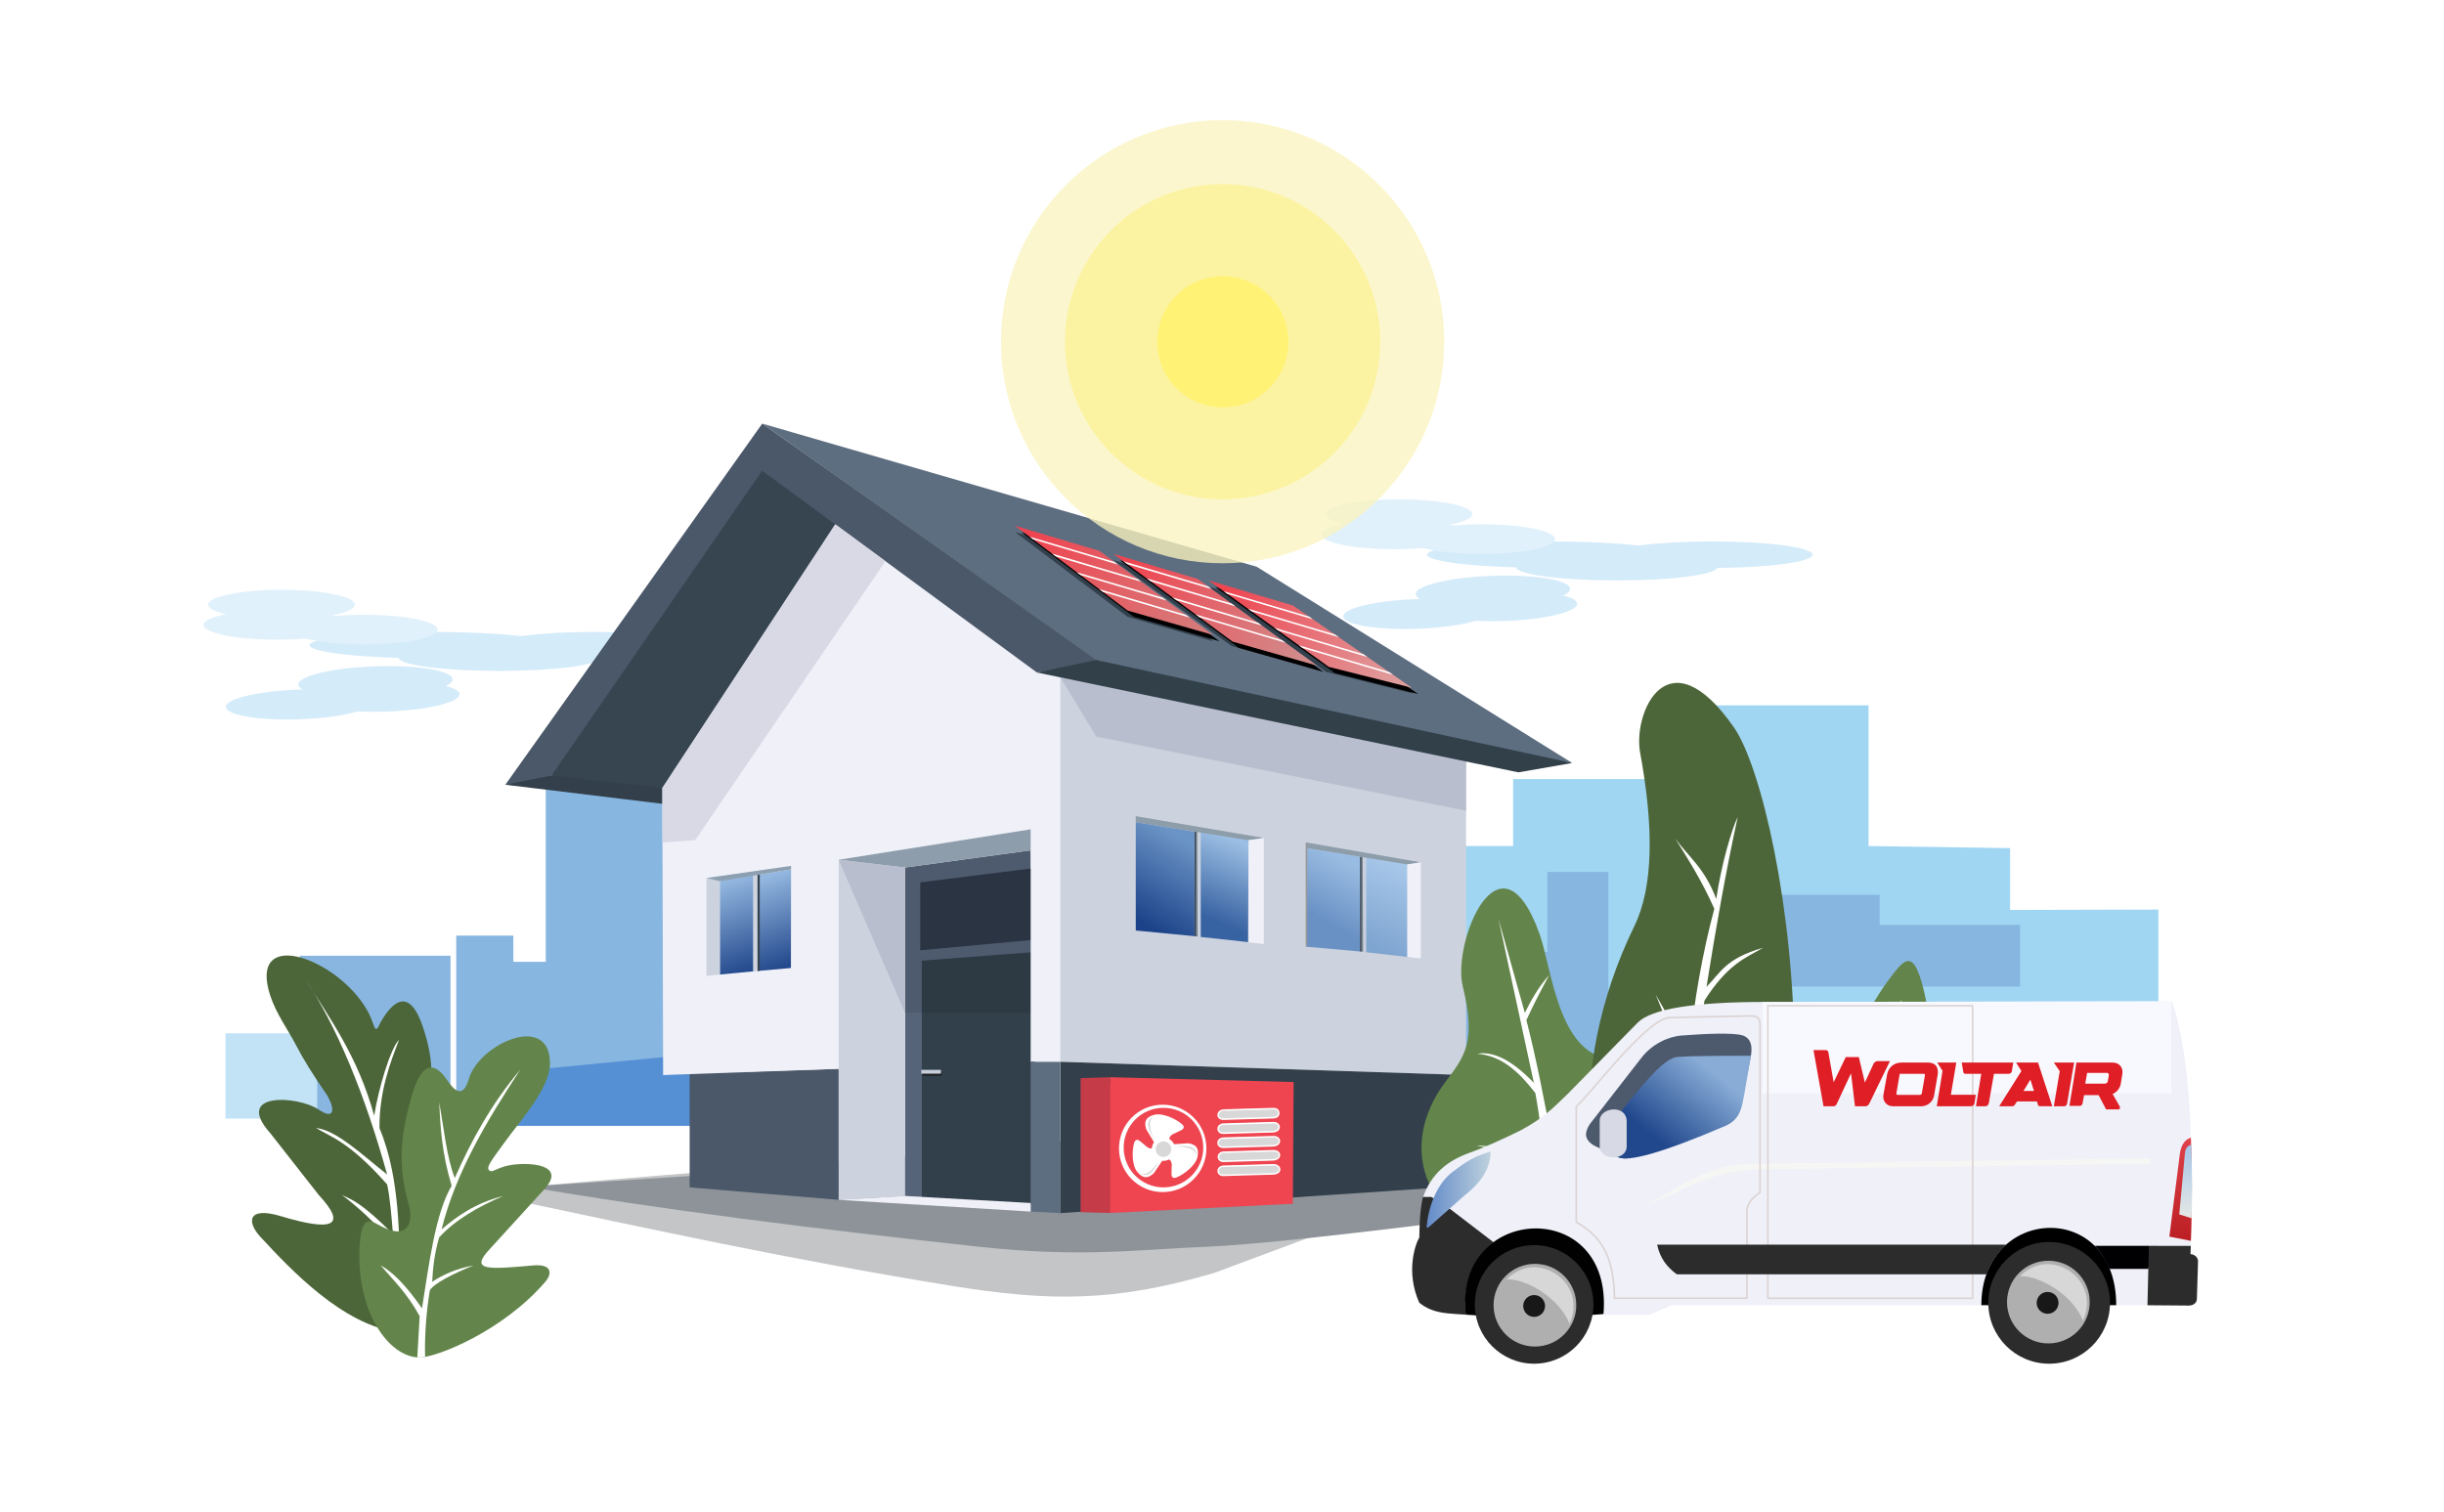 <?xml version="1.0" encoding="UTF-8"?>
<svg width="1566px" height="969px" viewBox="0 0 1566 969" version="1.1" xmlns="http://www.w3.org/2000/svg" xmlns:xlink="http://www.w3.org/1999/xlink">
    <title>Web</title>
    <defs>
        <linearGradient x1="59.481%" y1="5.565%" x2="44.787%" y2="83.154%" id="linearGradient-1">
            <stop stop-color="#9BBEE3" offset="0%"></stop>
            <stop stop-color="#3863A2" offset="100%"></stop>
            <stop stop-color="#3863A2" offset="100%"></stop>
        </linearGradient>
        <linearGradient x1="63.301%" y1="9.194%" x2="36.699%" y2="96.142%" id="linearGradient-2">
            <stop stop-color="#6B94C6" offset="0%"></stop>
            <stop stop-color="#1C4389" offset="100%"></stop>
        </linearGradient>
        <linearGradient x1="58.797%" y1="5.565%" x2="41.203%" y2="95.241%" id="linearGradient-3">
            <stop stop-color="#A7C7E9" offset="0%"></stop>
            <stop stop-color="#7EA4D0" offset="100%"></stop>
        </linearGradient>
        <linearGradient x1="63.365%" y1="9.194%" x2="44.996%" y2="74.119%" id="linearGradient-4">
            <stop stop-color="#99BCE2" offset="0%"></stop>
            <stop stop-color="#6A91C4" offset="100%"></stop>
        </linearGradient>
        <linearGradient x1="44.94%" y1="5.913%" x2="56.368%" y2="100%" id="linearGradient-5">
            <stop stop-color="#93B7DF" offset="0%"></stop>
            <stop stop-color="#23488C" offset="100%"></stop>
        </linearGradient>
        <linearGradient x1="44.926%" y1="5.913%" x2="56.33%" y2="99.538%" id="linearGradient-6">
            <stop stop-color="#93B7DF" offset="0%"></stop>
            <stop stop-color="#23488C" offset="100%"></stop>
        </linearGradient>
        <linearGradient x1="0%" y1="34.81%" x2="99.093%" y2="64.914%" id="linearGradient-7">
            <stop stop-color="#EF4551" offset="0%"></stop>
            <stop stop-color="#D77979" offset="100%"></stop>
        </linearGradient>
        <polygon id="path-8" points="0 0 54.103 16.08 127 70 72.096 54.318"></polygon>
        <filter x="-5.5%" y="-10.0%" width="117.3%" height="131.4%" filterUnits="objectBoundingBox" id="filter-9">
            <feOffset dx="4" dy="4" in="SourceAlpha" result="shadowOffsetOuter1"></feOffset>
            <feGaussianBlur stdDeviation="3" in="shadowOffsetOuter1" result="shadowBlurOuter1"></feGaussianBlur>
            <feColorMatrix values="0 0 0 0 1   0 0 0 0 0.949   0 0 0 0 0.455  0 0 0 1 0" type="matrix" in="shadowBlurOuter1"></feColorMatrix>
        </filter>
        <linearGradient x1="0%" y1="34.951%" x2="99.638%" y2="64.94%" id="linearGradient-10">
            <stop stop-color="#EF4551" offset="0%"></stop>
            <stop stop-color="#D28A8A" offset="100%"></stop>
        </linearGradient>
        <polygon id="path-11" points="2.27373675e-13 0 54.103 16.08 130.62 71.659 76.276 56.17"></polygon>
        <filter x="-5.4%" y="-9.8%" width="116.8%" height="130.7%" filterUnits="objectBoundingBox" id="filter-12">
            <feOffset dx="4" dy="4" in="SourceAlpha" result="shadowOffsetOuter1"></feOffset>
            <feGaussianBlur stdDeviation="3" in="shadowOffsetOuter1" result="shadowBlurOuter1"></feGaussianBlur>
            <feColorMatrix values="0 0 0 0 1   0 0 0 0 0.949   0 0 0 0 0.455  0 0 0 1 0" type="matrix" in="shadowBlurOuter1"></feColorMatrix>
        </filter>
        <linearGradient x1="0%" y1="36.052%" x2="99.638%" y2="63.847%" id="linearGradient-13">
            <stop stop-color="#EF4551" offset="0%"></stop>
            <stop stop-color="#DF9C9C" offset="100%"></stop>
        </linearGradient>
        <polygon id="path-14" points="3.41060513e-13 0 54.103 16.08 130.262 68.801 76.994 55.404"></polygon>
        <filter x="-3.1%" y="-5.8%" width="112.3%" height="123.3%" filterUnits="objectBoundingBox" id="filter-15">
            <feOffset dx="4" dy="4" in="SourceAlpha" result="shadowOffsetOuter1"></feOffset>
            <feGaussianBlur stdDeviation="2" in="shadowOffsetOuter1" result="shadowBlurOuter1"></feGaussianBlur>
            <feColorMatrix values="0 0 0 0 1   0 0 0 0 0.949   0 0 0 0 0.455  0 0 0 1 0" type="matrix" in="shadowBlurOuter1"></feColorMatrix>
        </filter>
        <linearGradient x1="100%" y1="50%" x2="-2.22044605e-14%" y2="50%" id="linearGradient-16">
            <stop stop-color="#BED1DD" offset="0%"></stop>
            <stop stop-color="#638BC9" offset="100%"></stop>
        </linearGradient>
        <linearGradient x1="50%" y1="0%" x2="50%" y2="100%" id="linearGradient-17">
            <stop stop-color="#DF424A" offset="0%"></stop>
            <stop stop-color="#BB1F24" offset="100%"></stop>
        </linearGradient>
        <linearGradient x1="50%" y1="0%" x2="50%" y2="100%" id="linearGradient-18">
            <stop stop-color="#A4C5E7" offset="0%"></stop>
            <stop stop-color="#E5E8E5" offset="100%"></stop>
        </linearGradient>
        <linearGradient x1="33.557%" y1="73.238%" x2="85.446%" y2="26.762%" id="linearGradient-19">
            <stop stop-color="#21488D" offset="0%"></stop>
            <stop stop-color="#88ACD6" offset="100%"></stop>
        </linearGradient>
    </defs>
    <g id="Page-1" stroke="none" stroke-width="1" fill="none" fill-rule="evenodd">
        <g id="Web">
            <rect id="Rectangle" x="0" y="0" width="1566" height="969"></rect>
            <g id="Clouds-Copy" transform="translate(130.4, 320)">
                <g id="Cloud" transform="translate(68, 85)" fill="#D4EBFA">
                    <ellipse id="Oval-Copy-20" cx="78.5" cy="8.5" rx="78.5" ry="8.5"></ellipse>
                    <ellipse id="Oval-Copy-19" cx="121.5" cy="16.5" rx="64.5" ry="8.5"></ellipse>
                    <ellipse id="Oval-Copy-18" cx="182.5" cy="8.5" rx="64.5" ry="8.5"></ellipse>
                </g>
                <g id="Cloud" transform="translate(0, 58)" fill="#E1F1FB">
                    <ellipse id="Oval-Copy-17" cx="50" cy="9.5" rx="47" ry="9.5"></ellipse>
                    <ellipse id="Oval-Copy-16" cx="103" cy="25.5" rx="47" ry="9.5"></ellipse>
                    <ellipse id="Oval-Copy-15" cx="47" cy="22.5" rx="47" ry="9.5"></ellipse>
                </g>
                <g id="Cloud-Copy" transform="translate(89.049, 123.894) scale(-1, 1) rotate(2) translate(-89.049, -123.894) translate(14.049, 107.788)" fill="#D4EBFA">
                    <ellipse id="Oval-Copy-8" cx="53.627" cy="10" rx="49.474" ry="10"></ellipse>
                    <ellipse id="Oval-Copy-7" cx="103" cy="22.711" rx="47" ry="9.5"></ellipse>
                    <ellipse id="Oval-Copy-6" cx="47" cy="19.711" rx="47" ry="9.5"></ellipse>
                </g>
                <g id="Group" transform="translate(716, 0)">
                    <g id="Cloud" transform="translate(68, 27)" fill="#D4EBFA">
                        <ellipse id="Oval-Copy-28" cx="78.5" cy="8.5" rx="78.5" ry="8.5"></ellipse>
                        <ellipse id="Oval-Copy-27" cx="121.5" cy="16.5" rx="64.5" ry="8.5"></ellipse>
                        <ellipse id="Oval-Copy-26" cx="182.5" cy="8.5" rx="64.5" ry="8.5"></ellipse>
                    </g>
                    <g id="Cloud" fill="#E1F1FB">
                        <ellipse id="Oval-Copy-14" cx="50" cy="9.5" rx="47" ry="9.5"></ellipse>
                        <ellipse id="Oval-Copy-13" cx="103" cy="25.5" rx="47" ry="9.5"></ellipse>
                        <ellipse id="Oval-Copy-12" cx="47" cy="22.5" rx="47" ry="9.5"></ellipse>
                    </g>
                    <g id="Cloud-Copy" transform="translate(89.049, 65.894) scale(-1, 1) rotate(2) translate(-89.049, -65.894) translate(14.049, 49.788)" fill="#D4EBFA">
                        <ellipse id="Oval-Copy-11" cx="53.627" cy="10" rx="49.474" ry="10"></ellipse>
                        <ellipse id="Oval-Copy-10" cx="103" cy="22.711" rx="47" ry="9.5"></ellipse>
                        <ellipse id="Oval-Copy-9" cx="47" cy="19.711" rx="47" ry="9.5"></ellipse>
                    </g>
                </g>
            </g>
            <g id="House" transform="translate(144.459, 271.5)">
                <polygon id="Path-43-Copy" fill="#87B6E1" points="205.243 212.67 205.243 344.917 184.471 344.917 184.471 328.111 147.864 328.111 147.864 444.412 176.553 432.373 249.793 438.747 249.793 217.5"></polygon>
                <polygon id="Path-42-Copy" fill="#87B6E1" points="230.441 410.136 229.941 223.136 292.476 223.136 292.476 410.136"></polygon>
                <polygon id="Path-44-Copy" fill="#87B6E1" points="193.524 360.671 193.524 443.924 150.222 466.671 150.222 360.671"></polygon>
                <polygon id="Path-45-Copy" fill="#88B6E1" points="47.685 461.557 47.685 341.025 144.219 341.025 144.219 430.049"></polygon>
                <polygon id="Path-46-Copy" fill="#C2E3F6" points="58.784 390.725 0 390.725 0 445.411 58.784 445.411"></polygon>
                <polygon id="Path-24-Copy" fill="#5590D5" points="176.641 416.094 335.145 400.738 335.145 450.074 158.001 450.074"></polygon>
                <path d="M179.244,496.493 C271.236,515.934 361.592,535.78 464.64,552.487 C528.116,562.779 569.938,563.089 633.658,544.277 L781.921,488.991 L672.212,452.421 C454.935,467.766 295.766,479.956 194.705,488.991 C186.218,489.75 181.064,492.251 179.244,496.493 Z" id="HouseShadow2-Copy" fill="#C3C5C6"></path>
                <path d="M298.395,482.145 L193.205,488.97 C277.35,503.55 376.899,515.985 482.834,527.531 C548.881,534.73 585.52,529.232 628.858,527.531 C657.749,526.398 722.001,519.435 821.612,506.644 L733.661,441.603 L298.395,482.145 Z" id="HouseShadow1-Copy" fill="#8D9399"></path>
                <g id="Doors" transform="translate(435.441, 273.5)">
                    <polygon id="Path-16-Copy" fill="#56647A" points="0 11 80.5 0 83 227 0 221.5"></polygon>
                    <polygon id="Path-39-Copy" fill="#2F3A4A" points="9.754 20.502 9.754 64.05 85.671 57.004 85.671 11"></polygon>
                    <polygon id="Path-40-Copy" fill="#32404B" points="10.758 70.676 84.585 65.037 81.745 227 10.758 223.171"></polygon>
                    <polygon id="Path-41-Copy-2" fill="#202020" points="11.054 142 11.054 144.457 23.554 144.457 23.554 142"></polygon>
                    <polygon id="Path-41-Copy" fill="#C8CED9" points="10.447 140.662 10.447 143.119 23.001 143.119 23.001 140.662"></polygon>
                </g>
                <polygon id="Path-11-Copy" fill="#4B5869" points="297.441 489.5 392.941 497.5 392.941 413.5 297.441 416.5"></polygon>
                <polygon id="Path-48-Copy" fill="#A1D6F3" points="785.519 270.732 825.083 270.732 825.083 227.771 948.25 227.771 948.25 180.548 1052.82 180.548 1052.82 270.732 1143.526 272.049 1143.526 311.692 1238.543 311.437 1238.543 400.369 780.067 392.844"></polygon>
                <polygon id="Path-49-Copy" fill="#87B6E1" points="975.665 301.946 1059.941 301.946 1059.941 321.23 1149.931 321.23 1149.931 360.82 975.665 360.82"></polygon>
                <polygon id="Path-47-Copy" fill="#87B6E1" points="782.136 338.175 846.953 338.612 846.953 287.339 886.123 287.339 886.123 413.471 772.515 403.996"></polygon>
                <path d="M280.441,417.5 L392.941,413.5 L392.941,279.5 L515.941,260 L515.941,409 L534.941,409 C557.441,318.998 553.451,244.737 534.941,159.5 L392.941,61 L279.941,233.5 L280.441,417.5 Z" id="Path-6-Copy" fill="#EFF0F8"></path>
                <path d="M208.941,225.5 C228.568,141.608 332.907,45.189 342.941,29 L391.441,64 L279.941,233.5 C255.146,236.584 230.957,236.581 208.941,225.5 Z" id="Path-5-Copy" fill="#374551"></path>
                <polygon id="Path-8-Copy" fill="#CCD2DE" points="534.941 162.5 534.941 409 794.941 417.5 794.941 202.5"></polygon>
                <path d="M179.335,231.428 L343.941,0 L560.903,152.684 L519.941,159.5 L343.92,30.129 L208.941,225.5 C205.918,235.508 187.362,231.428 179.335,231.428 Z" id="Path-13-Copy" fill="#4B5869"></path>
                <polygon id="Path-30-Copy" fill="#33404B" points="179.335 231.428 208.941 225.5 279.941 233.5 279.967 243.668 255.778 240.726"></polygon>
                <polygon id="Path-64-Copy" fill="#D8D9E5" points="280.035 268.425 300.941 267.001 422.878 88.157 390.656 64.481 279.941 233.5"></polygon>
                <polygon id="Path-65-Copy" fill="#B9BECE" points="534.941 162.5 557.941 200.559 794.941 248.116 794.941 212.126"></polygon>
                <path d="M343.941,0 L660.738,91.715 L862.941,217.5 C759.102,200.59 655.772,182.49 557.941,151.5 L343.941,0 Z" id="Path-3-Copy" fill="#5E6E81"></path>
                <polygon id="Path-7-Copy" fill="#32404A" points="519.941 159.5 557.941 151.5 862.941 217.5 828.441 223.5"></polygon>
                <polygon id="Path-9-Copy" fill="#33404B" points="534.941 409 534.941 506 794.441 488.5 794.941 417.5"></polygon>
                <polygon id="Path-10-Copy" fill="#5E6E81" points="515.941 409 534.941 409 534.941 506 515.941 505"></polygon>
                <polygon id="Path-14-Copy" fill="#CCD2DE" points="392.941 279.5 435.441 283.546 435.441 495 392.941 497.5"></polygon>
                <polygon id="Path-15-Copy" fill="#8D9DAB" points="392.941 279.5 515.941 260 515.941 273.5 435.441 284.5"></polygon>
                <polygon id="Path-17-Copy" fill="#EFF0F8" points="392.941 497.5 435.441 495 515.941 499.5 515.941 505"></polygon>
                <path d="M110.052,582.22 C75.181,577.411 42.283,542.773 22.274,521.061 C13.631,511.683 14.017,501.48 35.624,507.978 C67.904,517.685 78.76,514.785 59.736,494.302 L28.666,454.691 C4.932,428.084 46.577,430.729 59.736,439.635 C69.659,446.351 70.461,439.925 65.335,430.729 C56.444,417.943 49.698,407.077 45.096,398.13 C40.31,388.826 32.463,378.201 28.666,366.478 C14.758,323.53 67.634,341.065 88.454,372.204 C93.637,379.956 93.992,383.589 95.492,386.836 C96.993,390.082 98.668,384.977 99.186,384.064 C103.605,376.271 115.884,356.904 125.995,385.205 C135.221,411.029 132.172,428.07 127.429,439.635 L110.052,582.22 Z" id="Path-20-Copy" fill="#4C6639"></path>
                <path d="M107.318,519.355 C106.392,507.757 105.442,496.236 103.611,487.616 C79.682,460.508 67.689,457.198 58.033,451.44 C71.17,452.781 87.826,468.832 103.611,481.241 C88.935,428.674 71.403,386.576 50.867,355.479 C67.051,381.669 84.674,405.149 95.317,443.556 C97.964,426.35 105.823,400.141 111.237,394.902 C105.351,410.249 98.593,427.879 98.68,451.44 C105.036,466.881 109.735,486.172 111.237,519.355 L109.863,528.748 C94.733,510.243 83.221,500.923 74.607,494.314 C82.299,498.023 87.114,499.427 107.318,519.355 Z" id="Path-21-Copy" fill="#FFFFFF"></path>
                <path d="M124.441,598.5 C135.441,598.5 177.941,581.5 204.941,550 C209.786,544.347 208.729,538.51 197.441,539.5 C168.941,542 156.218,543.217 168.941,529.5 C168.941,529.5 180.941,516.333 204.941,490 C215.269,478.167 203.477,474.5 191.441,474.5 C174.441,474.5 171.677,481.121 168.941,478.5 C167.02,476.66 169.834,473.003 178.941,460.5 C189.944,445.393 207.941,425.877 207.941,410 C207.941,377 162.441,397.5 155.941,420 C151.084,436.811 143.142,421.902 140.441,418.5 C126.941,401.5 120.441,426 117.441,438 C113.076,455.458 109.867,474.494 117.441,500.5 C120.247,510.135 118.142,523.469 100.941,515 C94.218,511.69 87.155,504.588 85.941,527.5 C83.749,568.842 104.441,598.5 124.441,598.5 Z" id="Path-18-Copy" fill="#63854B"></path>
                <path d="M122.938,598.445 L124.441,572 C116.161,557.03 107.789,549.21 99.441,539.5 C106.44,543.319 114.739,550.927 125.941,567 C130.319,539.607 134.441,506 144.941,488.5 C138.646,467.568 137.759,451.255 136.941,435 C139.984,451.641 141.74,470.384 146.941,483.5 C157.531,459.484 170.364,436.026 188.941,414 C167.486,446.764 147.537,479.984 138.441,516.5 C148.595,507.805 159.886,499.687 177.941,495 C161.973,501.907 147.522,510.084 136.941,521.5 C134.249,530.682 132.914,540.226 132.441,550 C139.13,545.71 146.908,541.821 158.941,539.5 C145.647,544.935 133.605,551.007 130.941,555.5 C128.661,569.673 127.569,583.974 127.909,598.134 C125.272,598.608 124.208,598.531 122.938,598.445 Z" id="Path-19-Copy" fill="#FFFFFF"></path>
                <g id="Window" transform="translate(583.288, 251.592)">
                    <polygon id="Path-33-Copy" fill="#C8CFDE" points="39.65 77.172 39.38 10.158 41.639 10.345 41.639 77.409"></polygon>
                    <polygon id="Path-34-Copy-3" fill="#78838D" points="38.647 10.015 39.377 10.015 39.65 77.172 38.647 77.034"></polygon>
                    <polygon id="Path-34-Copy-2" fill="#34424F" points="37.653 9.908 38.653 9.908 38.653 77.034 37.653 76.908"></polygon>
                    <polygon id="Path-35-Copy" fill="url(#linearGradient-1)" points="41.639 10.345 72.287 14.908 72.287 80.729 41.639 77.409"></polygon>
                    <polygon id="Path-31-Copy" fill="#8D9DA9" points="0 3.906 72.287 15.409 82.071 13.944 65.805 11.194 0 -2.18973817e-13"></polygon>
                    <polygon id="Path-32-Copy" fill="#EFF0F8" points="72.287 15.409 82.071 13.944 82.061 81.98 71.997 80.779"></polygon>
                    <polygon id="Path-36-Copy" fill="url(#linearGradient-2)" points="0 3.906 37.653 9.908 37.653 76.908 0 73.275"></polygon>
                </g>
                <g id="Window-Copy" transform="translate(692.187, 268.375)">
                    <polygon id="Path-33-Copy-2" fill="#C8CFDE" points="36.754 70.099 36.754 9.125 38.754 9.292 38.754 70.405"></polygon>
                    <polygon id="Path-34-Copy-5" fill="#78838D" points="35.754 9.125 36.481 9.125 36.754 70.099 35.754 70.02"></polygon>
                    <polygon id="Path-34-Copy-4" fill="#34424F" points="34.754 9.125 35.754 9.125 35.754 70.02 34.754 69.927"></polygon>
                    <polygon id="Path-35-Copy-2" fill="url(#linearGradient-3)" points="38.754 9.125 65.754 13.209 65.754 73.495 38.754 70.405"></polygon>
                    <polygon id="Path-36-Copy-2" fill="url(#linearGradient-4)" points="0.754 3.674 34.754 9.125 34.754 69.927 0.5 66.894"></polygon>
                    <polygon id="Path-31-Copy-2" fill="#8D9DA9" points="0.754 3.674 65.051 14.125 73.754 12.794 59.286 10.295 0.997 0.167 0.754 0.309"></polygon>
                    <polygon id="Path-32-Copy-2" fill="#EFF0F8" points="65.013 14.125 73.754 12.794 73.754 74.416 65.013 73.41"></polygon>
                    <polygon id="Path-37-Copy" fill="#979797" fill-rule="nonzero" points="1 0.17 1 66.894 0 66.894 0 0"></polygon>
                </g>
                <g id="Window" transform="translate(308.244, 283.441)">
                    <polygon id="Path-25-Copy" fill="#CCD2DE" points="0 7.761 8.583 8.963 8.696 69.624 0 70.497"></polygon>
                    <polygon id="Path-27-Copy-2" fill="url(#linearGradient-5)" points="8.696 69.624 30.681 67.508 30.869 4.059 8.583 9.809"></polygon>
                    <polygon id="Path-27-Copy" fill="url(#linearGradient-6)" points="32.696 67.352 54.091 65.439 54.172 2.215 32 5.907"></polygon>
                    <polygon id="Path-28-Copy" fill="#CFD4DF" points="32.696 67.352 32.696 4.589 29.827 4.589 29.827 67.591"></polygon>
                    <polygon id="Path-29-Copy" fill="#35434E" points="32.696 67.352 34.106 67.224 34.106 4.272 32.696 4.272"></polygon>
                    <polygon id="Path-26-Copy" fill="#8DA0B1" points="1.31144119e-13 7.761 54.172 0 54.172 2.215 8.583 9.809"></polygon>
                </g>
            </g>
            <g id="Trees" transform="translate(910.832, 437.67)">
                <path d="M26.478,194.668 C35.028,229.628 28.053,238.998 15.426,255.585 C-17.035,298.224 2.732,352.399 65.334,356.67 C72.96,357.19 97.17,352.399 121.416,320.534 L121.416,241.183 C87.344,237.562 83.562,182.932 75.587,160.742 C50.393,90.641 19.38,166.21 26.478,194.668 Z" id="Path-Copy" fill="#63854B"></path>
                <path d="M239.461,205.192 C252.388,210.088 258.851,212.536 258.851,212.536 C283.227,225.312 286.826,207.066 298.055,192.073 C309.283,177.081 315.73,166.079 323.47,204.469 C331.211,242.859 339.041,261.936 305.739,303.251 C272.436,344.566 231.634,338.624 223.304,281.464 C217.751,243.357 223.136,217.933 239.461,205.192 Z" id="Path-50-Copy" fill="#63854B"></path>
                <path d="M136.326,156.006 C148.726,130.647 148.835,92.206 140.079,44.669 C135.373,19.122 157.716,-32.178 200.125,28.406 C217.639,53.426 238.906,144.747 238.906,239.821 C238.906,334.895 206.407,361.373 153.866,356.369 C101.325,351.365 90.931,248.842 136.326,156.006 Z" id="Path-4-Copy" fill="#4C6639"></path>
                <path d="M157.592,356.68 L157.592,337.397 L131.322,279.852 L157.592,327.389 L168.851,246.076 L150.086,199.79 L171.353,237.319 C174.493,203.823 180.201,172.515 187.616,144.747 C179.547,126.58 171.046,113.438 162.596,99.712 C170.96,111.362 181.361,118.477 188.867,138.492 C192.197,115.918 198.874,93.457 202.627,85.951 C195.159,120.106 188.644,156.802 182.612,194.786 C191.446,186.049 194.602,176.62 218.89,169.766 C207.24,176.491 196.143,180.294 181.361,203.543 C176.825,224.969 174.044,254.089 171.353,283.605 C183.168,266.925 190.349,250.246 227.647,233.566 C200.714,249.79 182.723,271.654 168.851,296.115 L167.619,356.948 L167.619,389.781 L156.145,388.897 L157.592,356.68 Z" id="Path-12-Copy-2" fill="#FFFEFE"></path>
                <path d="M253.415,336.781 C264.139,304.067 270.622,283.516 272.862,275.126 C264.793,256.959 256.406,241.273 247.843,230.091 C256.474,236.294 266.805,251.199 275.709,270.83 C284.76,238.15 304.831,205.843 307.78,203.173 C298.569,223.298 277.373,268.11 272.712,295.571 C272.297,298.013 310.436,272.731 310.026,275.187 C309.707,277.103 270.838,306.755 270.522,308.679 L260.342,338.259 C256.754,338.938 254.94,338.006 253.415,336.781 Z" id="Path-12-Copy" fill="#FFFEFE"></path>
                <path d="M81.798,386.819 L81.798,335.305 C49.223,292.643 37.235,297.836 35.663,296.692 C53.371,295.427 65.942,313 79.85,325.669 C78.436,302.668 76.411,281.069 72.927,262.817 C62.902,249.983 51.907,238.951 35.663,237.675 C45.435,236.003 57.171,240.952 72.008,256.364 L49.343,151.322 L66.212,211.487 C70.154,203.611 74.219,195.924 81.798,187.224 C76.242,197.457 71.343,207.12 67.21,216.117 C73.179,239.393 78.857,267.711 84.401,298.351 C91.378,285.038 98.628,272.537 107.727,265.523 C99.456,279.584 91.472,293.523 85.976,306.408 C88.671,330.467 89.389,358.669 90.133,386.819 L81.798,386.819 Z" id="Path-2-Copy" fill="#FFFFFF"></path>
            </g>
            <g id="Panels" transform="translate(650.4, 337)">
                <g id="Panel">
                    <polygon id="Path-38-Copy-4" fill="#32404C" points="0 4 54.103 20.08 127 74 72.096 58.318"></polygon>
                    <g id="Path-38-Copy-3">
                        <use fill="black" fill-opacity="1" filter="url(#filter-9)" xlink:href="#path-8"></use>
                        <use fill="url(#linearGradient-7)" fill-rule="evenodd" xlink:href="#path-8"></use>
                    </g>
                </g>
                <g id="Panel-Copy" transform="translate(63, 18)">
                    <polygon id="Path-38-Copy-2" fill="#32404C" points="0 4 54.103 20.08 130.62 74 75.753 59.069"></polygon>
                    <g id="Path-38-Copy">
                        <use fill="black" fill-opacity="1" filter="url(#filter-12)" xlink:href="#path-11"></use>
                        <use fill="url(#linearGradient-10)" fill-rule="evenodd" xlink:href="#path-11"></use>
                    </g>
                </g>
                <g id="Panel-Copy-2" transform="translate(124, 35)">
                    <polygon id="Path-38-Copy-6" fill="#32404C" points="0 4 54.103 20.08 131.063 72.524 75.394 58.665"></polygon>
                    <g id="Path-38-Copy-5">
                        <use fill="black" fill-opacity="1" filter="url(#filter-15)" xlink:href="#path-14"></use>
                        <use fill="url(#linearGradient-13)" fill-rule="evenodd" xlink:href="#path-14"></use>
                    </g>
                </g>
            </g>
            <g id="Sun" transform="translate(641.4, 77)">
                <circle id="Sun3-Copy" fill="#FAF4C0" opacity="0.778" cx="142" cy="142" r="142"></circle>
                <circle id="Sun2-Copy" fill="#FCF18B" opacity="0.65" cx="142" cy="142" r="101"></circle>
                <circle id="Sun1-Copy" fill="#FFF274" cx="142.121" cy="142.065" r="42"></circle>
            </g>
            <path d="M1224.965,823.916 L1210.347,823.134 L1197.883,820.983 C1189.636,830.133 1185.192,834.653 1184.55,834.543 C1183.588,834.376 1168.006,822.113 1167.439,818.748 C1167.061,816.505 1174.567,811.701 1189.957,804.335 L1221.388,801.455 L1228.139,818.543 L1224.965,823.916 Z" id="Path-36-Copy-3" fill="#1B1F22"></path>
            <polygon id="Path-66-Copy" fill="#B9BECE" points="537.4 551 579.9 649.115 579.9 556"></polygon>
            <polygon id="Path-67-Copy" fill-opacity="0.1" fill="#000000" points="579.9 649.115 660.4 649.115 660.4 545 579.9 556"></polygon>
            <g id="Heat-Pump" transform="translate(692.4, 690.382)">
                <path d="M19,0 L136.5,3.104 L136,81.109 L19,87 C10.891,58.693 17.749,24.929 19,0 Z" id="Path-22" fill="#EF4551"></path>
                <polygon id="Path-51-Copy-2" fill="#C63B48" points="0 0.588 19 0 19 87 0 86.496"></polygon>
                <g id="Fan" transform="translate(24.598, 17.618)">
                    <path d="M28.5,21 C32.642,21 36,24.358 36,28.5 C36,32.642 32.642,36 28.5,36 C24.358,36 21,32.642 21,28.5 C21,24.358 24.358,21 28.5,21 Z" id="Oval" fill="#FFFFFF" fill-rule="nonzero"></path>
                    <path d="M28,1.13686838e-13 C43.464,1.13686838e-13 56,12.536 56,28 C56,43.464 43.464,56 28,56 C12.536,56 0,43.464 0,28 C0,12.536 12.536,1.13686838e-13 28,1.13686838e-13 Z M28.5,2 C14.417,2 3,13.417 3,27.5 C3,41.583 14.417,53 28.5,53 C42.583,53 54,41.583 54,27.5 C54,13.417 42.583,2 28.5,2 Z" id="Oval" fill="#FFFFFF" fill-rule="nonzero"></path>
                    <path d="M22.597,24.33 L17.46,15.774 C15.723,10.491 17.46,7.847 22.597,6.471 C27.733,5.095 36.103,8.855 40.187,12.335 C42.174,14.029 41.897,15.45 39.355,16.598 C36.566,18.217 32.212,18.939 32.205,22.153 L22.597,24.33 Z" id="Path-23" fill="#FFFFFF"></path>
                    <path d="M27.941,35.591 L22.357,43.862 C18.304,47.669 15.173,47.212 11.755,43.138 C8.337,39.065 8.208,29.89 9.636,24.718 C10.331,22.201 11.736,21.852 13.851,23.67 C16.497,25.514 18.992,29.155 21.908,27.803 L27.941,35.591 Z" id="Path-23-Copy-2" fill="#FFFFFF"></path>
                    <path d="M34.374,25.402 L44.33,24.71 C49.825,25.56 51.392,28.308 50.287,33.51 C49.181,38.711 42.031,44.462 37.076,46.52 C34.664,47.522 33.524,46.63 33.655,43.844 C33.479,40.624 34.813,36.416 31.952,34.951 L34.374,25.402 Z" id="Path-23-Copy-3" fill="#FFFFFF"></path>
                    <circle id="Oval" fill="#D8D8D8" cx="28.5" cy="28.5" r="5"></circle>
                    <path d="M22.698,22.472 C16.808,10.453 21.964,7.787 21.861,7.836 C15.755,10.762 19.758,17.651 22.698,22.472 Z" id="Path-25" fill="#D8D8D8"></path>
                    <path d="M45.698,35.472 C39.808,23.453 44.964,20.787 44.861,20.836 C38.755,23.762 42.758,30.651 45.698,35.472 Z" id="Path-25-Copy-2" fill="#D8D8D8" transform="translate(43.682, 28.154) rotate(115) translate(-43.682, -28.154) "></path>
                    <path d="M22.698,48.472 C16.808,36.453 21.964,33.787 21.861,33.836 C15.755,36.762 19.758,43.651 22.698,48.472 Z" id="Path-25-Copy-3" fill="#D8D8D8" transform="translate(20.682, 41.154) rotate(237) translate(-20.682, -41.154) "></path>
                </g>
                <path d="M108.453,26.349 C114.618,26.349 121.295,26.622 124.602,25.672 C127.072,24.962 127,23.09 127,22.5 C127,22.067 126.115,20.799 124.602,20.443 C121.293,19.667 114.941,20.443 107.552,20.443 C96.783,20.443 88.346,21.556 88.346,22.937 C88.346,23.445 88.422,26.43 90.453,26.825 C93.941,27.502 101.647,26.349 108.453,26.349 Z" id="Oval" fill="#D8D8D8"></path>
                <path d="M108.453,35.349 C114.618,35.349 121.295,35.622 124.602,34.672 C127.072,33.962 127,32.09 127,31.5 C127,31.067 126.115,29.799 124.602,29.443 C121.293,28.667 114.941,29.443 107.552,29.443 C100.035,29.443 93.621,29.632 90.453,30.429 C89.082,30.774 88.346,31.52 88.346,31.937 C88.346,32.445 88.422,35.43 90.453,35.825 C93.941,36.502 101.647,35.349 108.453,35.349 Z" id="Oval-Copy-2" fill="#D8D8D8"></path>
                <path d="M108.453,44.349 C114.618,44.349 121.295,44.622 124.602,43.672 C127.072,42.962 127,41.09 127,40.5 C127,40.067 126.115,38.799 124.602,38.443 C121.293,37.667 114.941,38.443 107.552,38.443 C99.46,38.443 92.56,38.858 89.692,39.756 C88.743,40.053 88.346,40.593 88.346,40.937 C88.346,41.445 88.422,44.43 90.453,44.825 C93.941,45.502 101.647,44.349 108.453,44.349 Z" id="Oval-Copy-4" fill="#D8D8D8"></path>
                <path d="M108.453,53.349 C114.618,53.349 121.295,53.622 124.602,52.672 C127.072,51.962 127,50.09 127,49.5 C127,49.067 126.115,47.799 124.602,47.443 C121.293,46.667 114.941,47.443 107.552,47.443 C100.142,47.443 93.666,47.797 90.453,48.576 C88.997,48.929 88.346,49.506 88.346,49.937 C88.346,50.445 88.422,53.43 90.453,53.825 C93.941,54.502 101.647,53.349 108.453,53.349 Z" id="Oval-Copy-5" fill="#D8D8D8"></path>
                <path d="M108.453,62.349 C114.618,62.349 121.295,62.622 124.602,61.672 C127.072,60.962 127.433,59.527 127.433,58.937 C127.433,58.503 126.115,56.799 124.602,56.443 C121.293,55.667 114.941,56.443 107.552,56.443 C100.307,56.443 93.728,56.74 90.453,57.49 C88.86,57.855 88.346,58.485 88.346,58.937 C88.346,59.445 88.422,62.43 90.453,62.825 C93.941,63.502 101.647,62.349 108.453,62.349 Z" id="Oval-Copy-21" fill="#D8D8D8"></path>
                <path d="M91.737,20.849 L91.499,20.868 C86.415,21.376 86.389,27.746 91.487,27.657 L123.178,26.18 L123.138,26.179 C126.063,26.053 127.443,24.784 127.441,22.714 C127.438,20.678 125.78,19.138 123.399,19.374 L91.737,20.849 Z M126.441,22.716 C126.443,24.201 125.245,25.144 123.195,25.181 L123.143,25.18 L91.455,26.657 C87.653,26.724 87.728,22.099 91.791,21.847 L123.472,20.371 C125.284,20.192 126.439,21.264 126.441,22.716 Z" id="Path-24" fill="#FFFFFF" fill-rule="nonzero" transform="translate(107.558, 23.504) rotate(1) translate(-107.558, -23.504) "></path>
                <path d="M123.424,28.374 L91.737,29.851 C89.298,29.893 87.694,31.385 87.664,33.307 C87.634,35.215 89.177,36.699 91.487,36.659 L123.188,35.181 C125.968,35.058 127.708,33.536 127.666,31.587 C127.626,29.679 125.88,28.253 123.424,28.374 Z M123.472,29.373 C125.394,29.278 126.639,30.295 126.667,31.608 C126.696,32.966 125.419,34.082 123.143,34.182 L91.455,35.659 C89.716,35.689 88.643,34.657 88.664,33.323 C88.685,31.957 89.839,30.884 91.769,30.85 L123.472,29.373 Z" id="Path-24-Copy-2" fill="#FFFFFF" fill-rule="nonzero" transform="translate(107.665, 32.513) rotate(1) translate(-107.665, -32.513) "></path>
                <path d="M123.42,37.375 L91.737,38.852 C89.258,38.895 87.625,40.385 87.595,42.309 C87.566,44.22 89.137,45.701 91.487,45.66 L123.186,44.182 C126.039,44.068 127.863,42.539 127.846,40.581 C127.829,38.646 126.014,37.228 123.42,37.375 Z M126.846,40.59 C126.858,41.953 125.502,43.089 123.143,43.183 L91.455,44.66 C89.672,44.691 88.575,43.657 88.595,42.325 C88.616,41.012 89.71,39.966 91.553,39.859 L123.472,38.374 C125.537,38.257 126.834,39.27 126.846,40.59 Z" id="Path-24-Copy-3" fill="#FFFFFF" fill-rule="nonzero" transform="translate(107.72, 41.513) rotate(1) translate(-107.72, -41.513) "></path>
                <path d="M123.419,46.378 L91.737,47.854 C89.398,47.894 87.865,49.39 87.835,51.307 C87.805,53.208 89.275,54.701 91.487,54.662 L123.186,53.185 C126.071,53.069 127.9,51.539 127.87,49.575 C127.839,47.642 126.009,46.225 123.419,46.378 Z M126.87,49.591 C126.891,50.954 125.533,52.09 123.143,52.185 L91.455,53.663 C89.827,53.691 88.814,52.663 88.835,51.323 C88.856,49.951 89.949,48.885 91.769,48.853 L123.472,47.376 C125.536,47.255 126.849,48.271 126.87,49.591 Z" id="Path-24-Copy-4" fill="#FFFFFF" fill-rule="nonzero" transform="translate(107.852, 50.515) rotate(1) translate(-107.852, -50.515) "></path>
                <path d="M123.44,55.377 L91.737,56.853 C89.304,56.896 87.703,58.388 87.673,60.31 C87.644,62.217 89.182,63.702 91.486,63.662 L123.175,62.184 C126.175,62.132 128.047,60.661 127.984,58.692 C127.923,56.787 126.051,55.331 123.44,55.377 Z M91.769,57.853 L123.472,56.376 C125.561,56.34 126.943,57.414 126.985,58.724 C127.026,60.015 125.746,61.066 123.412,61.176 L123.143,61.185 L91.454,62.662 C89.722,62.692 88.653,61.66 88.673,60.325 C88.695,58.959 89.845,57.886 91.769,57.853 Z" id="Path-24-Copy-5" fill="#FFFFFF" fill-rule="nonzero" transform="translate(107.829, 59.519) rotate(1) translate(-107.829, -59.519) "></path>
            </g>
            <g id="Van" transform="translate(904.847, 641.793)">
                <path d="M99.783,59.171 C90.748,67.755 85.102,74.233 69.685,82.57 C56.853,88.916 45.771,93.779 36.439,97.159 C22.44,102.228 12.127,110.58 6.903,125.667 L50.438,153.306 L122.582,200.382 C123.131,200.782 123.605,200.884 124.594,200.861 L152.06,200.861 L166.152,194.719 L365.417,194.719 L379.524,156.715 L451.124,194.719 C463.961,194.719 474.262,194.719 482.027,194.719 C487.868,194.719 493.489,182.051 498.891,156.715 C500.997,79.46 497.312,31.267 486.849,1.13686838e-13 L226.305,0.352 C180.483,0.352 153.194,4.794 144.438,13.679 L99.783,59.171 Z" id="Path-38" fill="#EFF0F8"></path>
                <polygon id="Path-29" fill="#F8F9FE" points="224.463 0.423 224.463 59 429.683 59 486.463 59 486.463 1.13686838e-13"></polygon>
                <path d="M6.891,125.343 C4.725,135.192 4.834,143.173 4.56,151.468 C1.892,155.645 -4.208,173.572 4.56,193.134 C13.87,200.653 24.198,199.886 34.322,200.781 C32.332,179.128 40.509,163.383 52.125,154.374 L24.331,133.065 L12.295,125.343 L6.891,125.343 Z" id="Path-2" fill="#2C2C2C"></path>
                <path d="M34.322,200.781 C26.246,129.828 129.066,124.536 122.582,200.382 L108.997,201.423 C93.054,201.423 73.229,205.118 42.8,201.423 C41.035,201.208 38.209,200.995 34.322,200.781 Z" id="Path-5" fill="#010101"></path>
                <path d="M472.053,156.668 C470.997,161.368 470.408,166.182 471.701,171.458 L471.147,194.729 C482.902,194.874 491.719,194.946 497.596,194.946 C500.509,194.946 502.718,193.26 502.814,190.728 L503.555,166.523 C503.555,164.057 501.245,162.01 498.735,162.01 L498.891,156.715 L472.053,156.668 Z" id="Path-6" fill="#2C2C2C"></path>
                <path d="M364.715,194.721 L451.124,194.721 C451.124,126.52 364.715,130.771 364.715,194.721 Z" id="Path-9" fill="#000000"></path>
                <circle id="Oval" fill="#2C2C2C" cx="78.153" cy="194.207" r="38"></circle>
                <circle id="Oval" fill="#2C2C2C" cx="408.153" cy="193.207" r="39"></circle>
                <path d="M149.642,130.776 C173.611,121.937 191.342,107.612 225.941,107.612 L472.958,104.121 L472.958,100.55 L215.092,104.121 C186.695,105.436 166.834,121.831 149.642,130.776 Z" id="Path-17" fill="#F6F6F4"></path>
                <path d="M359.653,2.29 L227.421,2.29 L227.421,190.776 L359.653,190.776 L359.653,2.29 Z M358.652,3.29 L358.652,189.776 L228.42,189.776 L228.42,3.29 L358.652,3.29 Z" id="Path-27" fill="#DBD2D2" fill-rule="nonzero"></path>
                <path d="M217.26,8.799 L164.684,9.895 C163.34,9.984 161.818,10.444 160.119,11.261 L159.576,11.531 C159.028,11.813 158.462,12.13 157.878,12.482 L157.289,12.846 C157.189,12.908 157.09,12.972 156.99,13.037 L156.382,13.435 C156.28,13.504 156.177,13.573 156.074,13.643 L155.449,14.077 L154.813,14.533 C154.706,14.611 154.598,14.69 154.49,14.77 L153.836,15.261 L153.169,15.774 L152.491,16.31 L151.802,16.869 L151.1,17.45 L150.387,18.053 L149.662,18.679 L148.925,19.326 L148.177,19.996 L147.417,20.688 L146.645,21.402 L145.861,22.137 L145.065,22.895 L143.85,24.071 L143.025,24.882 L142.188,25.714 L141.34,26.568 L140.48,27.442 L139.168,28.794 L138.278,29.721 L137.377,30.669 L136.922,31.151 C135.927,32.206 134.914,33.296 133.878,34.424 L132.306,36.146 L130.696,37.928 L129.369,39.412 L127.83,41.146 L126.25,42.938 L124.047,45.46 L118.398,51.999 L113.802,57.331 L111.771,59.662 L110.494,61.111 L109.57,62.147 L108.53,63.294 L107.783,64.1 L107.109,64.812 L106.647,65.287 L106.221,65.712 L105.83,66.092 L105.47,66.426 L105.141,66.717 L104.937,66.889 L104.653,67.118 L104.653,141.701 L104.897,141.847 C112.642,146.447 117.68,150.855 121.586,157.263 C126.325,165.038 128.895,175.391 129.134,189.447 L129.15,190.712 L215.017,190.712 L215.017,134.435 C214.979,130.539 217.529,126.747 222.795,123.051 L223.384,122.645 L223.384,16.75 C223.757,11.052 221.81,8.799 217.26,8.799 Z M217.271,9.799 L217.495,9.801 C221.27,9.867 222.717,11.645 222.386,16.717 L222.384,122.118 L222.222,122.232 C216.835,126.012 214.101,129.982 214.019,134.149 L214.017,189.712 L130.138,189.712 L130.119,188.655 C129.796,174.823 127.191,164.538 122.44,156.743 L122.145,156.266 C118.282,150.111 113.343,145.771 105.979,141.329 L105.652,141.132 L105.652,67.594 L105.998,67.296 L106.234,67.082 L106.614,66.726 L107.025,66.324 L107.627,65.715 L108.12,65.201 L108.652,64.635 L109.631,63.571 L110.502,62.606 L111.456,61.533 L113.342,59.384 L122.445,48.834 L124.801,46.117 L127.001,43.599 L129.094,41.226 L130.622,39.51 L132.248,37.7 C132.515,37.403 132.781,37.11 133.046,36.818 L134.614,35.101 C135.389,34.257 136.151,33.434 136.902,32.632 L138.097,31.363 L139.006,30.407 L140.347,29.013 L141.226,28.111 L142.093,27.23 L143.371,25.949 L144.208,25.123 L145.44,23.925 L146.246,23.154 L147.04,22.406 L147.822,21.68 C147.951,21.56 148.08,21.442 148.208,21.325 L148.971,20.632 L149.722,19.963 L150.46,19.316 L151.186,18.692 C151.305,18.59 151.425,18.489 151.544,18.389 L152.251,17.8 L152.945,17.233 L153.627,16.691 L154.296,16.171 C154.406,16.087 154.516,16.003 154.625,15.921 L155.275,15.437 C155.597,15.201 155.914,14.973 156.226,14.755 L156.844,14.331 C159.902,12.269 162.478,11.107 164.549,10.909 L164.74,10.894 L217.271,9.799 Z" id="Path-28" fill="#DBD2D2" fill-rule="nonzero"></path>
                <path d="M156.969,155.92 L380.537,155.92 C375.528,160.968 370.754,166.733 368.178,174.922 L169.574,174.922 C163.573,170.531 158.821,164.792 156.969,155.92 Z" id="Path-12" fill="#2C2C2C"></path>
                <path d="M437.252,156.668 C442.347,161.761 444.517,166.54 446.898,171.446 L471.709,171.446 L472.053,156.668 L437.252,156.668 Z" id="Path-13" fill="#000002"></path>
                <g id="New-Woltair" transform="translate(257.153, 31.207)" fill="#E01E26">
                    <path d="M191.661,8 C196.413,8 198.677,11.696 197.823,15.797 L196.826,21.878 C196.359,24.436 194.413,27.005 191.661,28.145 L196.169,36.006 C196.589,36.807 196.534,38 195.226,38 L187.486,38 L182.716,28.87 L173.378,28.87 L172.407,34.102 C172.006,35.756 171.201,35.756 169.802,35.756 L164,35.756 L168.475,8 L191.661,8 Z M187.807,14.611 L175.34,14.611 L174.12,21.521 L186.47,21.521 C188.033,21.521 188.426,20.698 188.628,19.728 L189.219,16.42 C189.368,15.671 189.184,14.549 187.807,14.611 Z" id="R"></path>
                    <path d="M154,36 L157.784,13.51 L154,8 L167,8 L162.496,34.265 C162.281,35.304 161.7,36 160.5,36 L154,36 Z" id="I"></path>
                    <path d="M143.88,8 L153,36 L145.072,35.956 C144.499,35.968 144.069,35.759 143.88,35.182 L143.88,35.182 L143.194,32.92 L130.421,32.92 L128.895,35.182 C128.518,35.856 127.808,36 127.022,36 L127.022,36 L119,36 L133.214,13.424 L129.802,8 L143.88,8 Z M138.97,18.907 L134.559,26.177 L141.27,26.177 L138.97,18.907 Z" id="A"></path>
                    <path d="M104.106,36 L107.489,15.214 L97.485,15.214 C96.668,15.214 96.146,14.863 96.019,14.162 L95,8 L128,8 L127.092,13.62 C126.919,14.485 126.17,15.214 124.907,15.214 L115.639,15.214 L112.374,33.839 C112.038,35.387 111.135,36 110.174,36 L104.106,36 Z" id="T"></path>
                    <path d="M82.677,13.3 L79,36 L100.688,36 C102.025,35.97 102.997,35.41 103.21,33.755 L104,28.634 L88.024,28.634 L91.5,8 L79.286,8 L82.677,13.3 Z" id="L"></path>
                    <path d="M73.387,8 C77.568,8 80.258,10.229 79.602,15.702 L77.276,29.13 C76.554,33.028 73.308,35.873 69.146,36 L50.838,36 C46.689,36 44.015,32.379 44.854,28.341 L47.191,15.448 C48.093,11.236 51.35,8 56.479,8 L73.387,8 Z M70.732,15.21 L55.259,15.21 L53.132,27.623 C53.017,28.281 53.206,28.724 54.003,28.737 L54.003,28.737 L68.121,28.737 C68.826,28.711 69.307,28.4 69.42,27.623 L69.42,27.623 L71.378,16.36 C71.502,15.659 71.358,15.181 70.605,15.21 Z" id="O"></path>
                    <path d="M0,0.003 L6.415,35.999 L12.691,35.999 C13.797,36.023 14.499,35.424 14.934,34.417 L24.046,14.883 L26.582,35.999 L33.154,35.999 C34.643,36.032 35.345,35.087 35.906,33.965 L49,7.06 L41.194,7.06 C39.85,7.089 39.039,7.771 38.48,8.76 L32.921,20.792 L29.052,4.483 L20.686,4.483 L12.925,20.584 L9.51,1.333 C9.325,0.485 8.74,-0.044 7.43,0.003 L0,0.003 Z" id="W"></path>
                </g>
                <circle id="Oval" fill="#AFAFAF" cx="78.653" cy="194.707" r="26.5"></circle>
                <circle id="Oval" fill="#181818" cx="78.153" cy="195.207" r="7"></circle>
                <path d="M9.378,143.613 C10.663,130.319 16.36,116.436 26.035,109.157 C34.227,102.992 38.928,99.736 49.347,96.532 C50.117,96.264 50.235,96.816 50.228,97.091 C49.949,108.329 42.966,117.04 33.191,124.698 L10.508,144.749 C9.434,145.455 9.145,144.941 9.378,143.613 Z" id="Path-14" fill="url(#linearGradient-16)"></path>
                <path d="M498.989,153.485 L485.183,150.747 L491.994,97.017 C493.212,90.277 496.199,88.286 498.989,87.355 C499.709,105.498 499.892,129.565 498.989,153.485 Z" id="Path-15" fill="url(#linearGradient-17)"></path>
                <path d="M499.4,138.973 L491.522,136.525 L495.163,97.132 C495.6,93.119 497.502,92.616 499.145,91.701 C499.817,108.072 499.969,125.65 499.4,138.973 Z" id="Path-16" fill="url(#linearGradient-18)"></path>
                <path d="M60.558,178.22 C71.799,177.198 94.323,189.712 100.828,206.646 C112.833,179.987 79.746,158.145 60.558,178.22 Z" id="Path-18" fill="#D7D7D7"></path>
                <circle id="Oval-Copy-3" fill="#AFAFAF" cx="407.653" cy="192.707" r="26.5"></circle>
                <circle id="Oval-Copy" fill="#181818" cx="407.153" cy="193.207" r="7"></circle>
                <path d="M113.875,78.597 L146.97,36.06 C153.704,27.403 163.85,22.549 172.78,21.862 C187.109,20.787 205.765,19.863 211.961,21.862 C221.094,25.166 216.122,37.634 215.693,41.822 L209.826,69.92 C207.879,75.878 203.612,78.961 197.892,80.246 L141.91,99.537 C135.909,102.027 131.747,99.773 129.587,98.798 L116.637,92.432 C109.733,88.392 110.622,83.608 113.875,78.597 Z" id="Path-19" fill="#4D596D"></path>
                <path d="M120.512,93.794 C126.818,82.178 132.645,70.567 143.388,58.912 C155.407,43.933 164.169,36.176 169.674,35.642 C175.178,35.107 190.972,34.84 217.055,34.84 L212.923,58.912 C211.201,67.906 210.525,75.223 200.684,79.795 C160.399,97.027 137.277,103.591 131.317,99.486 L122.41,96.761 C120.998,95.054 120.365,94.064 120.512,93.794 Z" id="Path-21" fill="url(#linearGradient-19)"></path>
                <path d="M120.164,76.354 L120.164,92.826 C120.164,102.009 137.458,102.677 137.458,92.826 L137.458,76.354 C136.707,65.688 120.164,68.096 120.164,76.354 Z" id="Path-20" fill="#D7D9E4"></path>
                <path d="M389.558,176.22 C400.799,175.198 423.323,187.712 429.828,204.646 C441.833,177.987 408.746,156.145 389.558,176.22 Z" id="Path-18-Copy-2" fill="#D7D7D7"></path>
            </g>
            <polygon id="Path-26" fill="#FFFFFF" fill-rule="nonzero" points="661.542 344.521 714.017 360.117 715.533 361.238 716.361 361.85 715.36 361.559 661.946 345.686 659.736 344.014"></polygon>
            <polygon id="Path-26-Copy-2" fill="#FFFFFF" fill-rule="nonzero" points="676.542 355.521 728.838 371.075 731.203 372.828 730.36 372.559 676.445 356.622 674.059 354.835"></polygon>
            <polygon id="Path-26-Copy-3" fill="#FFFFFF" fill-rule="nonzero" points="692.542 367.521 745.101 383.108 747.517 384.896 746.36 384.559 692.176 368.471 689.828 366.714"></polygon>
            <polygon id="Path-26-Copy-4" fill="#FFFFFF" fill-rule="nonzero" points="707.542 378.521 759.97 394.105 762.325 395.842 761.36 395.559 706.567 379.315 704.249 377.574"></polygon>
            <polygon id="Path-26-Copy-8" fill="#FFFFFF" fill-rule="nonzero" points="722.542 360.521 774.029 375.823 776.46 377.586 722.345 361.593 719.823 359.735"></polygon>
            <polygon id="Path-26-Copy-7" fill="#FFFFFF" fill-rule="nonzero" points="737.542 371.521 789.265 386.893 791.714 388.663 791.36 388.559 737.224 372.546 734.733 370.717"></polygon>
            <polygon id="Path-26-Copy-6" fill="#FFFFFF" fill-rule="nonzero" points="753.542 383.521 806.172 399.167 808.609 400.941 807.36 400.559 753.691 384.677 751.226 382.858"></polygon>
            <polygon id="Path-26-Copy-5" fill="#FFFFFF" fill-rule="nonzero" points="768.542 394.521 821.442 410.262 823.853 412.011 822.36 411.559 768.48 395.564 766.066 393.782"></polygon>
            <polygon id="Path-26-Copy-12" fill="#FFFFFF" fill-rule="nonzero" points="789.542 380.521 838.673 395.123 841.323 396.954 789.946 381.686 786.452 380.679 784.089 378.97"></polygon>
            <polygon id="Path-26-Copy-11" fill="#FFFFFF" fill-rule="nonzero" points="804.542 391.521 855.245 406.59 857.885 408.42 804.946 392.686 802.001 391.862 799.629 390.15 802.736 391.014"></polygon>
            <polygon id="Path-26-Copy-10" fill="#FFFFFF" fill-rule="nonzero" points="820.542 403.521 873.017 419.117 873.618 419.306 876.187 421.089 875.361 420.85 874.36 420.559 820.946 404.686 819.022 404.112 816.409 402.234"></polygon>
            <polygon id="Path-26-Copy-9" fill="#FFFFFF" fill-rule="nonzero" points="835.542 414.521 888.017 430.117 890.221 430.805 892.65 432.481 889.36 431.559 835.946 415.686 834.586 415.293 832.202 413.601"></polygon>
            <path d="" id="Path-30" stroke="#979797"></path>
        </g>
    </g>
</svg>